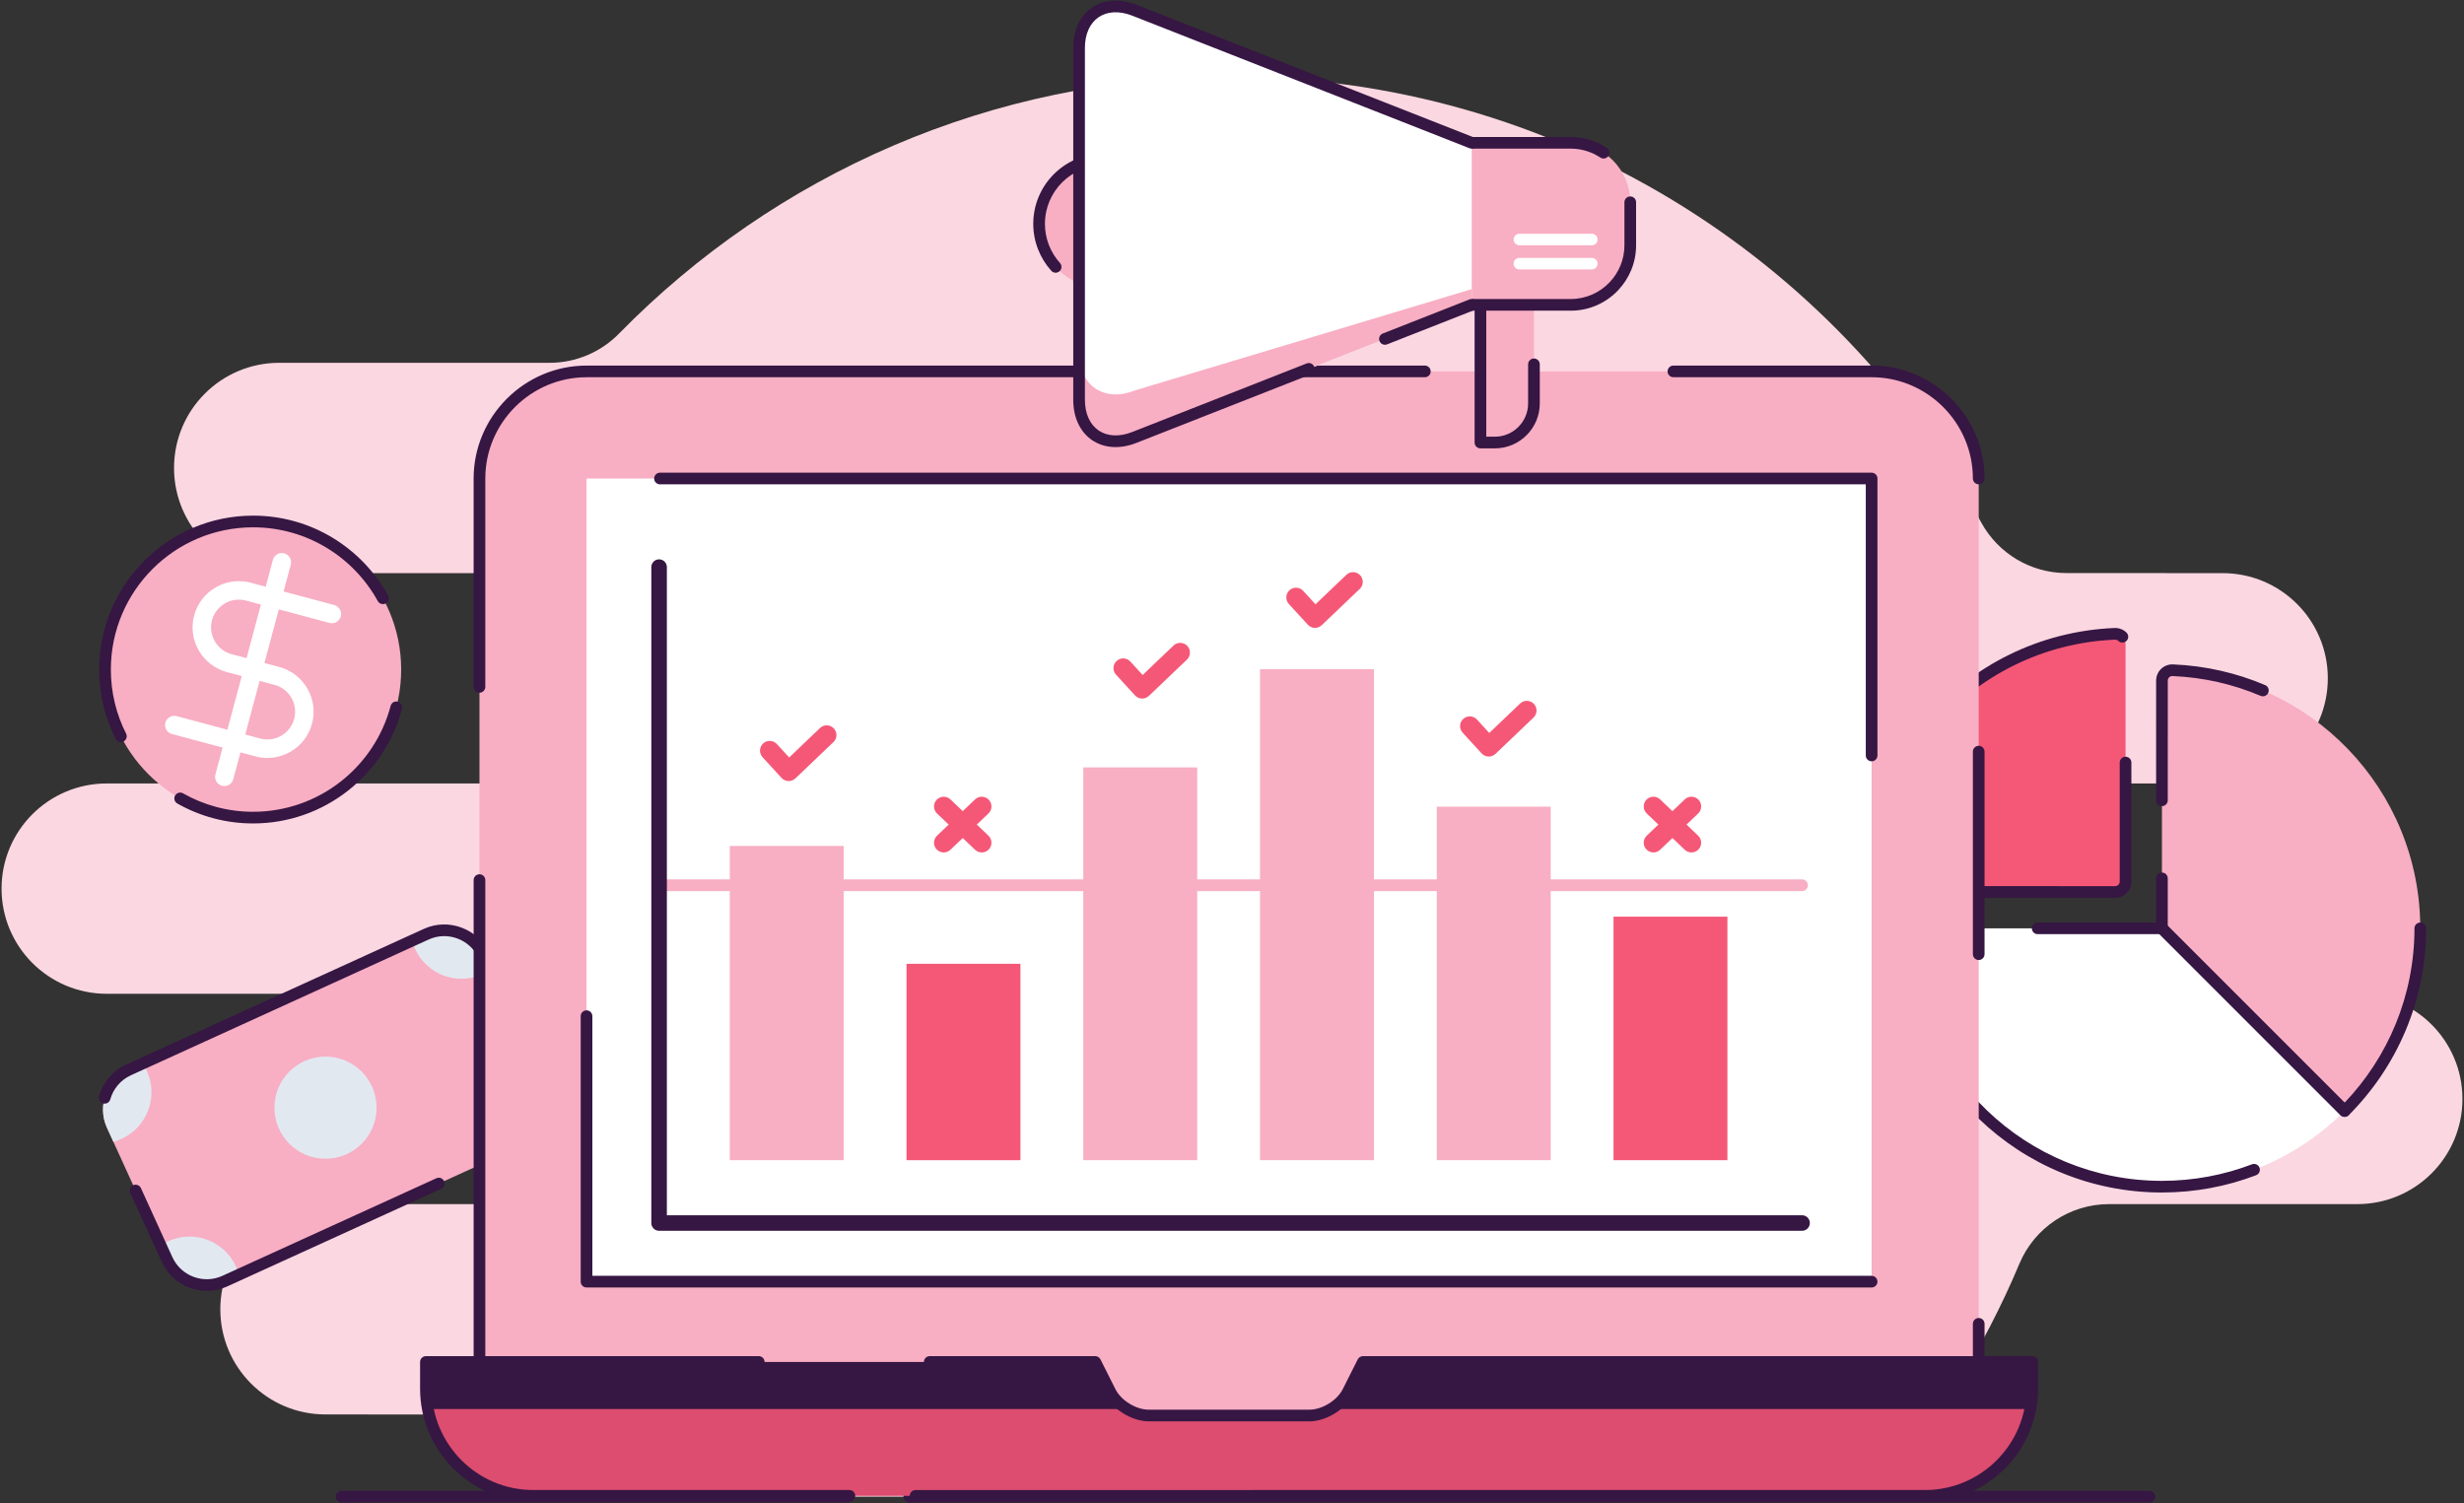 <svg width="1141" height="696" viewBox="0 0 1141 696" fill="none" xmlns="http://www.w3.org/2000/svg">
<rect x="0" y="0" width="1141" height="696" fill="#333333" stroke="none"/>
<g clip-path="url(#clip0_3345_3772)">
<path fill-rule="evenodd" clip-rule="evenodd" d="M271.383 693.097C265.575 686.476 259.984 679.653 254.623 672.654C246.111 661.546 232.912 655.03 218.92 655.03C191.924 655.001 150.72 655.001 150.72 655.001C123.825 655.001 102.024 633.2 102.024 606.304C102.024 579.409 123.828 557.604 150.72 557.604H304.605C331.5 557.604 353.305 535.803 353.305 508.904C353.305 482.009 331.504 460.204 304.605 460.204H49.424C22.529 460.204 0.724 438.4 0.724 411.504C0.724 384.608 22.529 362.807 49.424 362.807H224.742C251.638 362.807 273.443 341.007 273.443 314.111C273.443 287.215 251.642 265.411 224.742 265.411H129.29C102.395 265.411 80.59 243.606 80.59 216.711C80.59 189.815 102.391 168.011 129.29 168.011C129.29 168.011 215.064 168.011 254.475 168.011C266.656 168.011 278.314 163.074 286.789 154.333C358.687 81.016 458.838 35.553 569.524 35.553C719.517 35.553 850.16 119.037 917.482 242.015C925.374 256.417 940.492 265.371 956.918 265.371C986.499 265.411 1029.24 265.411 1029.24 265.411C1056.14 265.411 1077.94 287.212 1077.94 314.111C1077.94 341.007 1056.14 362.807 1029.24 362.807H933.792C906.896 362.807 885.092 384.608 885.092 411.504C885.092 438.4 906.896 460.204 933.792 460.204H1091.58C1118.47 460.204 1140.28 482.009 1140.28 508.904C1140.28 535.8 1118.47 557.604 1091.58 557.604C1091.58 557.604 1019.5 557.604 976.63 557.604C958.52 557.604 942.174 568.463 935.146 585.155C918.501 624.829 895.58 661.23 867.644 693.097H271.383Z" fill="#FBD7E1"/>
<path fill-rule="evenodd" clip-rule="evenodd" d="M995.357 690.396H421.08C419.59 690.396 418.38 691.61 418.38 693.097C418.38 694.587 419.59 695.797 421.08 695.797H995.357C996.847 695.797 998.057 694.587 998.057 693.097C998.057 691.61 996.847 690.396 995.357 690.396Z" fill="#361643"/>
<path fill-rule="evenodd" clip-rule="evenodd" d="M392.276 690.396H158.159C156.668 690.396 155.458 691.61 155.458 693.097C155.458 694.587 156.668 695.797 158.159 695.797H392.273C393.763 695.797 394.973 694.587 394.973 693.097C394.977 691.61 393.767 690.396 392.276 690.396Z" fill="#361643"/>
<path d="M224.066 442.58L251.944 503.727C256.538 513.805 252.052 525.809 241.971 530.399L104.058 593.285C93.98 597.879 81.976 593.39 77.382 583.312L49.507 522.165C44.906 512.087 49.395 500.083 59.473 495.489L197.39 432.61C207.467 428.016 219.471 432.495 224.066 442.58Z" fill="#F8AEC3"/>
<path d="M150.727 536.603C163.796 536.603 174.39 526.009 174.39 512.941C174.39 499.872 163.796 489.278 150.727 489.278C137.659 489.278 127.065 499.872 127.065 512.941C127.065 526.009 137.659 536.603 150.727 536.603Z" fill="#E2E8F0"/>
<path d="M224.065 442.58L227.057 449.136C225.959 449.882 224.778 450.551 223.533 451.12C211.644 456.539 197.609 451.297 192.19 439.408C191.622 438.162 191.172 436.88 190.829 435.599L197.393 432.61C207.467 428.016 219.471 432.495 224.065 442.58Z" fill="#E2E8F0"/>
<path d="M248.963 497.181L251.944 503.726C256.538 513.8 252.052 525.808 241.971 530.399L235.407 533.391C234.662 532.293 233.996 531.115 233.434 529.866C228.004 517.973 233.25 503.946 245.146 498.524C246.399 497.958 247.67 497.505 248.963 497.181Z" fill="#E2E8F0"/>
<path d="M68.017 496.018C73.436 507.91 68.194 521.945 56.305 527.364C55.056 527.933 53.781 528.386 52.495 528.728L49.507 522.165C44.909 512.091 49.395 500.083 59.473 495.489L66.015 492.504C66.779 493.595 67.452 494.772 68.017 496.018Z" fill="#E2E8F0"/>
<path d="M109.261 586.488C109.83 587.733 110.276 589.011 110.604 590.304L104.058 593.289C93.98 597.879 81.976 593.393 77.382 583.319L74.401 576.773C75.492 576.014 76.669 575.344 77.915 574.775C89.811 569.353 103.842 574.592 109.261 586.488Z" fill="#E2E8F0"/>
<path fill-rule="evenodd" clip-rule="evenodd" d="M202.063 545.629L102.942 590.826C94.214 594.804 83.82 590.92 79.845 582.192L65.256 550.184C64.636 548.83 63.034 548.229 61.68 548.848C60.323 549.464 59.725 551.07 60.344 552.427L74.934 584.431C80.144 595.859 93.757 600.951 105.188 595.741C105.192 595.741 204.31 550.544 204.31 550.544C205.667 549.928 206.265 548.326 205.649 546.969C205.023 545.608 203.42 545.01 202.063 545.629Z" fill="#361643"/>
<path fill-rule="evenodd" clip-rule="evenodd" d="M51.062 509.109C52.409 504.332 55.758 500.151 60.6 497.941L198.513 435.062C207.233 431.087 217.631 434.965 221.61 443.696L249.488 504.839C251.508 509.268 251.501 514.132 249.859 518.363C249.323 519.752 250.011 521.319 251.4 521.855C252.79 522.395 254.356 521.704 254.893 520.314C257.042 514.769 257.046 508.4 254.4 502.596L226.521 441.453C221.311 430.018 207.694 424.937 196.27 430.144L58.353 493.023C52.017 495.914 47.624 501.386 45.863 507.637C45.46 509.07 46.295 510.568 47.732 510.971C49.169 511.374 50.659 510.546 51.062 509.109Z" fill="#361643"/>
<path d="M1085.71 514.488L1001.12 429.895H886.384C885.077 429.895 883.835 430.427 882.924 431.364C882.017 432.3 881.531 433.563 881.574 434.87C884.192 498.628 936.719 549.528 1001.11 549.528C1034.16 549.52 1064.08 536.13 1085.71 514.488Z" fill="white"/>
<path d="M1120.75 429.895C1120.75 365.478 1069.86 312.973 1006.09 310.362C1004.79 310.326 1003.53 310.809 1002.6 311.709C1001.66 312.616 1001.14 313.858 1001.14 315.162C1001.12 337.639 1001.12 429.895 1001.12 429.895L1085.71 514.488C1107.36 492.835 1120.75 462.922 1120.75 429.895Z" fill="#F8AEC3"/>
<path fill-rule="evenodd" clip-rule="evenodd" d="M1048.92 317.254C1035.71 311.64 1021.31 308.285 1006.2 307.666C1004.14 307.604 1002.18 308.36 1000.72 309.768C999.263 311.187 998.435 313.131 998.435 315.162C998.428 324.915 998.424 347.807 998.424 370.598C998.424 372.089 999.634 373.299 1001.12 373.302C1002.62 373.302 1003.82 372.093 1003.82 370.602C1003.82 347.811 1003.83 324.919 1003.84 315.165C1003.84 314.593 1004.07 314.046 1004.48 313.65C1004.88 313.257 1005.44 313.048 1006.02 313.066C1020.42 313.657 1034.19 316.861 1046.81 322.229C1048.19 322.813 1049.77 322.172 1050.35 320.8C1050.94 319.425 1050.3 317.837 1048.92 317.254Z" fill="#361643"/>
<path fill-rule="evenodd" clip-rule="evenodd" d="M998.424 406.758C998.424 420.4 998.424 429.898 998.424 429.898C998.424 431.389 999.634 432.599 1001.12 432.599C1002.62 432.599 1003.82 431.389 1003.82 429.898C1003.82 429.898 1003.82 420.4 1003.82 406.758C1003.82 405.267 1002.62 404.058 1001.12 404.058C999.634 404.058 998.424 405.267 998.424 406.758Z" fill="#361643"/>
<path fill-rule="evenodd" clip-rule="evenodd" d="M1085.7 510.65C1105.74 489.652 1118.06 461.208 1118.06 429.895C1118.06 428.404 1119.27 427.194 1120.76 427.194C1122.25 427.194 1123.46 428.404 1123.46 429.895C1123.46 463.667 1109.76 494.253 1087.63 516.4C1087.12 516.907 1086.44 517.188 1085.72 517.188C1085 517.192 1084.32 516.904 1083.81 516.4L999.22 431.807C998.165 430.755 998.165 429.041 999.22 427.99C1000.27 426.939 1001.98 426.939 1003.04 427.99L1085.7 510.65Z" fill="#361643"/>
<path d="M979.464 413.055C982.125 413.055 984.274 410.899 984.274 408.245V298.323C984.274 297.019 983.741 295.77 982.809 294.859C981.873 293.955 980.609 293.469 979.302 293.512C917.19 296.062 867.287 345.961 864.745 408.083C864.702 409.379 865.188 410.643 866.092 411.576C866.992 412.508 868.242 413.038 869.538 413.038C888.933 413.056 960.23 413.055 979.464 413.055Z" fill="#F55877"/>
<path fill-rule="evenodd" clip-rule="evenodd" d="M984.685 292.915C983.219 291.507 981.253 290.743 979.212 290.812C944.208 292.248 913.017 308.371 891.616 333.179C890.64 334.306 890.77 336.016 891.897 336.988C893.027 337.964 894.734 337.834 895.706 336.707C916.164 312.994 945.98 297.584 979.417 296.213C979.968 296.195 980.526 296.407 980.94 296.807C982.013 297.84 983.723 297.808 984.757 296.735C985.794 295.658 985.758 293.948 984.685 292.915Z" fill="#361643"/>
<path fill-rule="evenodd" clip-rule="evenodd" d="M876.623 354.903C868.018 370.8 862.837 388.816 862.052 407.971C861.98 410.016 862.74 411.989 864.151 413.451C865.566 414.909 867.511 415.737 869.541 415.737C888.93 415.755 960.23 415.755 979.464 415.755C983.619 415.755 986.974 412.389 986.974 408.245V353.121C986.974 351.631 985.765 350.421 984.274 350.421C982.784 350.421 981.574 351.631 981.574 353.121V408.245C981.574 409.408 980.627 410.354 979.464 410.354C960.23 410.354 888.937 410.354 869.545 410.336C868.972 410.336 868.429 410.102 868.033 409.696C867.644 409.289 867.428 408.738 867.449 408.173C868.195 389.886 873.149 372.665 881.372 357.474C882.082 356.164 881.592 354.522 880.285 353.816C878.971 353.107 877.333 353.593 876.623 354.903Z" fill="#361643"/>
<path fill-rule="evenodd" clip-rule="evenodd" d="M999.997 432.591H943.585C942.095 432.591 940.885 431.381 940.885 429.891C940.885 428.404 942.095 427.19 943.585 427.19H1001.12C1001.83 427.19 1002.52 427.475 1003.03 427.983L1087.63 512.576C1088.68 513.627 1088.68 515.337 1087.63 516.392C1086.57 517.447 1084.86 517.447 1083.81 516.392L999.997 432.591Z" fill="#361643"/>
<path fill-rule="evenodd" clip-rule="evenodd" d="M880.987 429.481C879.569 430.942 878.812 432.919 878.877 434.957C881.556 500.172 935.264 552.225 1001.11 552.225C1016.48 552.221 1031.19 549.387 1044.74 544.217C1046.13 543.684 1046.83 542.125 1046.3 540.732C1045.77 539.338 1044.21 538.64 1042.81 539.173C1029.86 544.116 1015.81 546.824 1001.11 546.827C938.174 546.827 886.831 497.08 884.271 434.759C884.253 434.208 884.465 433.654 884.865 433.243C885.902 432.174 885.873 430.464 884.804 429.427C883.738 428.386 882.028 428.411 880.987 429.481Z" fill="#361643"/>
<path d="M916.279 221.582V630.705L665.232 667.898H476.171L222.028 630.705V221.586C222.028 194.312 244.34 171.993 271.61 171.993L866.686 171.989C893.967 171.993 916.279 194.312 916.279 221.582Z" fill="#F8AEC3"/>
<path fill-rule="evenodd" clip-rule="evenodd" d="M224.728 630.705V407.551C224.728 406.06 223.518 404.851 222.028 404.851C220.537 404.851 219.327 406.06 219.327 407.551V630.705C219.327 632.196 220.537 633.405 222.028 633.405C223.518 633.405 224.728 632.196 224.728 630.705Z" fill="#361643"/>
<path fill-rule="evenodd" clip-rule="evenodd" d="M224.728 318.086V221.586C224.728 195.8 245.827 174.694 271.61 174.694H659.803C661.293 174.694 662.503 173.484 662.503 171.993C662.503 170.503 661.293 169.293 659.803 169.293H271.606C242.856 169.293 219.324 192.829 219.324 221.586V318.086C219.324 319.577 220.533 320.787 222.024 320.787C223.518 320.787 224.728 319.577 224.728 318.086Z" fill="#361643"/>
<path fill-rule="evenodd" clip-rule="evenodd" d="M774.906 174.693L866.686 174.69C892.484 174.69 913.579 195.792 913.579 221.579C913.579 223.069 914.789 224.279 916.279 224.279C917.77 224.279 918.98 223.069 918.98 221.579C918.98 192.822 895.454 169.289 866.686 169.289L774.906 169.293C773.416 169.293 772.206 170.502 772.206 171.993C772.206 173.484 773.416 174.693 774.906 174.693Z" fill="#361643"/>
<path fill-rule="evenodd" clip-rule="evenodd" d="M913.579 348.068V441.864C913.579 443.354 914.789 444.564 916.279 444.564C917.77 444.564 918.98 443.354 918.98 441.864V348.068C918.98 346.577 917.77 345.367 916.279 345.367C914.789 345.367 913.579 346.577 913.579 348.068Z" fill="#361643"/>
<path fill-rule="evenodd" clip-rule="evenodd" d="M913.579 613.037V630.705C913.579 632.195 914.789 633.405 916.279 633.405C917.77 633.405 918.98 632.195 918.98 630.705V613.037C918.98 611.547 917.77 610.337 916.279 610.337C914.789 610.337 913.579 611.547 913.579 613.037Z" fill="#361643"/>
<path d="M866.683 221.586H271.606V593.512H866.683V221.586Z" fill="white"/>
<path fill-rule="evenodd" clip-rule="evenodd" d="M863.982 224.286H305.624C304.133 224.286 302.923 223.077 302.923 221.586C302.923 220.096 304.133 218.886 305.624 218.886H866.686C868.177 218.886 869.386 220.096 869.386 221.586V349.842C869.386 351.333 868.177 352.543 866.686 352.543C865.195 352.543 863.986 351.333 863.986 349.842V224.286H863.982Z" fill="#361643"/>
<path fill-rule="evenodd" clip-rule="evenodd" d="M274.307 590.808H866.686C868.177 590.808 869.386 592.021 869.386 593.508C869.386 594.998 868.177 596.208 866.686 596.208H271.606C270.116 596.208 268.906 595.002 268.906 593.508V470.569C268.906 469.079 270.116 467.869 271.606 467.869C273.097 467.869 274.307 469.079 274.307 470.569V590.808Z" fill="#361643"/>
<path d="M941.072 630.705V643.098C941.072 670.379 918.767 692.695 891.486 692.695L246.817 692.698C219.536 692.698 197.224 670.382 197.224 643.102V630.709H507.168L514.048 644.401C517.076 650.547 525.141 655.502 531.957 655.502H606.339C613.159 655.502 621.22 650.547 624.252 644.401L631.139 630.709L941.072 630.705Z" fill="#DC4D70"/>
<path d="M198.124 652.488C197.534 649.442 197.228 646.302 197.228 643.094V630.701H507.171L514.052 644.394C515.629 647.591 518.567 650.464 521.984 652.488H198.124ZM616.32 652.488C619.737 650.468 622.678 647.591 624.255 644.394L631.143 630.701H941.068V643.094C941.068 646.302 940.762 649.442 940.172 652.488H616.32Z" fill="#361643"/>
<path fill-rule="evenodd" clip-rule="evenodd" d="M505.504 633.406H430.528C429.037 633.406 427.827 632.196 427.827 630.705C427.827 629.215 429.037 628.005 430.528 628.005H507.168C508.187 628.005 509.119 628.581 509.58 629.495C509.58 629.495 516.46 643.185 516.471 643.206C519.089 648.52 526.067 652.798 531.961 652.798H606.343C612.237 652.798 619.211 648.517 621.836 643.203L628.731 629.495C629.191 628.585 630.124 628.008 631.146 628.008H941.072C942.566 628.008 943.772 629.218 943.772 630.709V643.102C943.772 671.866 920.254 695.399 891.49 695.399L423.986 695.402C422.495 695.402 421.285 694.193 421.285 692.702C421.285 691.211 422.495 690.002 423.986 690.002L891.49 689.998C917.284 689.998 938.372 668.896 938.372 643.102V633.409H632.81L626.678 645.597C623.236 652.575 614.084 658.202 606.343 658.202H531.961C524.219 658.202 515.063 652.575 511.636 645.615L505.504 633.406Z" fill="#361643"/>
<path fill-rule="evenodd" clip-rule="evenodd" d="M199.928 633.406V643.098C199.928 668.892 221.027 689.994 246.821 689.994H393.331C394.822 689.994 396.032 691.204 396.032 692.695C396.032 694.185 394.822 695.395 393.331 695.395H246.821C218.056 695.395 194.527 671.862 194.527 643.098V630.705C194.527 629.215 195.733 628.005 197.228 628.005H351.36C352.847 628.005 354.061 629.215 354.061 630.705C354.061 632.196 352.847 633.406 351.36 633.406H199.928Z" fill="#361643"/>
<path d="M710.321 141.316V186.841C710.321 196.789 702.184 204.929 692.232 204.929H685.542V141.118L710.321 141.316Z" fill="#F8AEC3"/>
<path fill-rule="evenodd" clip-rule="evenodd" d="M688.243 202.229H692.232C700.697 202.229 707.621 195.306 707.621 186.841V168.716C707.621 167.225 708.83 166.016 710.321 166.016C711.812 166.016 713.021 167.225 713.021 168.716V186.841C713.021 198.276 703.671 207.63 692.232 207.63H685.543C684.048 207.63 682.842 206.42 682.842 204.93V141.118C682.842 139.628 684.052 138.418 685.543 138.418C687.033 138.418 688.243 139.628 688.243 141.118V202.229Z" fill="#361643"/>
<path d="M540.438 108.422C543.076 92.166 532.037 76.849 515.781 74.211C499.524 71.573 484.207 82.612 481.569 98.868C478.931 115.124 489.97 130.441 506.226 133.08C522.483 135.718 537.8 124.679 540.438 108.422Z" fill="#F8AEC3"/>
<path fill-rule="evenodd" clip-rule="evenodd" d="M490.843 121.788C486.512 116.981 483.876 110.619 483.876 103.648C483.876 88.681 496.028 76.53 510.995 76.53C512.486 76.53 513.695 75.32 513.695 73.829C513.695 72.339 512.486 71.129 510.995 71.129C493.047 71.129 478.475 85.7 478.475 103.648C478.475 112.012 481.637 119.638 486.829 125.403C487.826 126.508 489.533 126.598 490.641 125.601C491.75 124.603 491.84 122.897 490.843 121.788Z" fill="#361643"/>
<path d="M681.481 66.128V141.169H727.376C735.229 141.169 742.333 137.853 747.356 132.538C752.036 127.591 754.92 120.931 754.92 113.622V93.66C754.92 78.513 742.531 66.124 727.376 66.124H681.481V66.128Z" fill="#F8AEC3"/>
<path fill-rule="evenodd" clip-rule="evenodd" d="M681.481 143.869H727.376C736 143.869 743.802 140.233 749.318 134.393C754.459 128.959 757.62 121.647 757.62 113.625V93.66C757.62 92.17 756.411 90.96 754.92 90.96C753.429 90.96 752.22 92.17 752.22 93.66V113.625C752.22 120.214 749.617 126.219 745.393 130.684C740.864 135.48 734.455 138.468 727.376 138.468H681.481C679.991 138.468 678.781 139.678 678.781 141.169C678.781 142.659 679.991 143.869 681.481 143.869Z" fill="#361643"/>
<path fill-rule="evenodd" clip-rule="evenodd" d="M744.039 68.458C739.254 65.282 733.522 63.428 727.376 63.428H681.481C679.991 63.428 678.781 64.638 678.781 66.128C678.781 67.619 679.991 68.829 681.481 68.829H727.376C732.421 68.829 737.123 70.352 741.055 72.958C742.297 73.783 743.971 73.444 744.799 72.202C745.62 70.96 745.282 69.282 744.039 68.458Z" fill="#361643"/>
<path d="M499.686 22.223V185.08C499.686 200.227 511.229 208.091 525.332 202.55L681.478 141.172V66.128L525.336 4.754C511.229 -0.784 499.686 7.08 499.686 22.223Z" fill="white"/>
<path d="M499.686 185.077V163.402C499.686 178.546 511.229 186.409 525.332 180.872L681.478 133.903V141.169L525.332 202.546C511.229 208.088 499.686 200.221 499.686 185.077Z" fill="#F8AEC3"/>
<path fill-rule="evenodd" clip-rule="evenodd" d="M682.468 63.615L526.319 2.237C518.286 -0.917 510.995 -0.107 505.699 3.501C500.406 7.109 496.985 13.6 496.985 22.227V185.084C496.985 193.711 500.406 200.199 505.699 203.81C510.995 207.418 518.286 208.224 526.319 205.067C526.315 205.067 607.056 173.332 607.056 173.332C608.442 172.785 609.126 171.219 608.579 169.829C608.031 168.443 606.465 167.758 605.075 168.302L524.338 200.04C518.268 202.428 512.738 202.071 508.737 199.346C504.734 196.62 502.383 191.608 502.383 185.084V22.224C502.383 15.703 504.734 10.691 508.737 7.966C512.738 5.236 518.268 4.884 524.342 7.267C524.338 7.267 680.488 68.641 680.488 68.641C681.874 69.185 683.443 68.501 683.991 67.114C684.538 65.728 683.854 64.158 682.468 63.615Z" fill="#361643"/>
<path fill-rule="evenodd" clip-rule="evenodd" d="M642.322 159.463L682.471 143.682C683.857 143.138 684.542 141.568 683.994 140.182C683.447 138.792 681.881 138.108 680.491 138.655L640.342 154.436C638.956 154.98 638.272 156.55 638.819 157.94C639.366 159.326 640.933 160.01 642.322 159.463Z" fill="#361643"/>
<path fill-rule="evenodd" clip-rule="evenodd" d="M737.116 108.246H703.574C702.098 108.246 700.902 109.441 700.902 110.918C700.902 112.394 702.101 113.593 703.574 113.593H737.116C738.592 113.593 739.791 112.394 739.791 110.918C739.791 109.441 738.592 108.246 737.116 108.246Z" fill="white"/>
<path fill-rule="evenodd" clip-rule="evenodd" d="M737.116 119.43H703.574C702.098 119.43 700.902 120.625 700.902 122.101C700.902 123.577 702.101 124.776 703.574 124.776H737.116C738.592 124.776 739.791 123.577 739.791 122.101C739.791 120.625 738.592 119.43 737.116 119.43Z" fill="white"/>
<path fill-rule="evenodd" clip-rule="evenodd" d="M365.442 350.771L379.725 337.132C381.522 335.419 384.373 335.483 386.091 337.28C387.808 339.077 387.74 341.928 385.943 343.646L368.337 360.453C367.462 361.288 366.288 361.738 365.078 361.695C363.872 361.655 362.727 361.13 361.913 360.24L353.11 350.638C351.429 348.805 351.555 345.957 353.387 344.279C355.217 342.602 358.068 342.724 359.746 344.557L365.442 350.771Z" fill="#F55877"/>
<path fill-rule="evenodd" clip-rule="evenodd" d="M529.134 312.574L543.417 298.939C545.214 297.225 548.066 297.29 549.779 299.087C551.497 300.883 551.428 303.735 549.632 305.449L532.029 322.252C531.154 323.088 529.98 323.538 528.771 323.494C527.564 323.455 526.419 322.929 525.602 322.04L516.799 312.437C515.118 310.608 515.244 307.757 517.076 306.079C518.905 304.401 521.757 304.523 523.435 306.356L529.134 312.574Z" fill="#F55877"/>
<path fill-rule="evenodd" clip-rule="evenodd" d="M609.162 279.834L623.449 266.199C625.245 264.482 628.097 264.55 629.811 266.347C631.528 268.144 631.46 270.995 629.663 272.709L612.053 289.516C611.175 290.351 610.001 290.798 608.795 290.758C607.585 290.719 606.444 290.193 605.626 289.3L596.827 279.698C595.149 277.865 595.275 275.017 597.108 273.339C598.937 271.658 601.785 271.784 603.466 273.616L609.162 279.834Z" fill="#F55877"/>
<path fill-rule="evenodd" clip-rule="evenodd" d="M689.626 339.423L703.912 325.788C705.709 324.074 708.56 324.139 710.278 325.935C711.992 327.732 711.927 330.584 710.13 332.297L692.52 349.104C691.645 349.94 690.468 350.39 689.262 350.347C688.056 350.307 686.911 349.781 686.093 348.888L677.294 339.282C675.616 337.45 675.738 334.602 677.571 332.924C679.404 331.242 682.248 331.368 683.93 333.201L689.626 339.423Z" fill="#F55877"/>
<path fill-rule="evenodd" clip-rule="evenodd" d="M768.764 393.505L786.37 376.701C788.167 374.984 788.232 372.136 786.518 370.336C784.801 368.539 781.949 368.474 780.152 370.188L762.55 386.992C760.753 388.709 760.685 391.561 762.402 393.357C764.116 395.154 766.967 395.222 768.764 393.505Z" fill="#F55877"/>
<path fill-rule="evenodd" clip-rule="evenodd" d="M786.367 386.992L768.76 370.188C766.964 368.474 764.112 368.539 762.398 370.336C760.681 372.132 760.749 374.984 762.546 376.701L780.149 393.505C781.945 395.222 784.797 395.154 786.514 393.357C788.232 391.561 788.163 388.709 786.367 386.992Z" fill="#F55877"/>
<path fill-rule="evenodd" clip-rule="evenodd" d="M440.119 393.506L457.726 376.702C459.522 374.985 459.587 372.137 457.873 370.34C456.156 368.544 453.308 368.479 451.508 370.189L433.901 386.992C432.105 388.71 432.04 391.561 433.754 393.358C435.468 395.155 438.319 395.223 440.119 393.506Z" fill="#F55877"/>
<path fill-rule="evenodd" clip-rule="evenodd" d="M457.726 386.992L440.119 370.189C438.323 368.475 435.471 368.54 433.754 370.34C432.036 372.137 432.105 374.988 433.901 376.702L451.508 393.505C453.304 395.223 456.156 395.154 457.873 393.358C459.587 391.561 459.519 388.71 457.726 386.992Z" fill="#F55877"/>
<path fill-rule="evenodd" clip-rule="evenodd" d="M834.484 407.241H305.206C303.715 407.241 302.506 408.451 302.506 409.942C302.506 411.432 303.715 412.642 305.206 412.642H834.48C835.971 412.642 837.18 411.432 837.18 409.942C837.184 408.451 835.971 407.241 834.484 407.241Z" fill="#F8AEC3"/>
<path d="M390.692 391.752H337.945V537.262H390.692V391.752Z" fill="#F8AEC3"/>
<path d="M472.538 446.317H419.788V537.262H472.538V446.317Z" fill="#F55877"/>
<path d="M554.384 355.376H501.637V537.261H554.384V355.376Z" fill="#F8AEC3"/>
<path d="M636.227 309.905H583.48V537.258H636.227V309.905Z" fill="#F8AEC3"/>
<path d="M718.073 373.565H665.326V537.261H718.073V373.565Z" fill="#F8AEC3"/>
<path d="M799.915 424.491H747.172V537.258H799.915V424.491Z" fill="#F55877"/>
<path fill-rule="evenodd" clip-rule="evenodd" d="M308.806 562.757H834.48C836.467 562.757 838.08 564.37 838.08 566.357C838.08 568.345 836.467 569.958 834.48 569.958H305.206C303.218 569.958 301.605 568.345 301.605 566.357V262.617C301.605 260.63 303.218 259.017 305.206 259.017C307.19 259.017 308.806 260.63 308.806 262.617V562.757Z" fill="#361643"/>
<path d="M117.2 378.62C155.071 378.62 185.771 347.919 185.771 310.049C185.771 272.178 155.071 241.478 117.2 241.478C79.329 241.478 48.629 272.178 48.629 310.049C48.629 347.919 79.329 378.62 117.2 378.62Z" fill="#F8AEC3"/>
<path fill-rule="evenodd" clip-rule="evenodd" d="M180.903 326.852C173.468 355.076 147.75 375.916 117.2 375.916C105.412 375.916 94.34 372.816 84.767 367.383C83.47 366.645 81.818 367.102 81.083 368.398C80.349 369.694 80.802 371.343 82.099 372.082C92.464 377.961 104.44 381.32 117.196 381.32C150.249 381.32 178.077 358.771 186.124 328.231C186.502 326.791 185.641 325.311 184.197 324.933C182.761 324.552 181.281 325.412 180.903 326.852Z" fill="#361643"/>
<path fill-rule="evenodd" clip-rule="evenodd" d="M58.389 339.731C53.874 330.813 51.333 320.728 51.333 310.053C51.333 273.699 80.849 244.186 117.203 244.186C142.068 244.186 163.732 257.993 174.948 278.354C175.664 279.657 177.31 280.136 178.613 279.416C179.916 278.696 180.395 277.054 179.675 275.747C167.549 253.72 144.106 238.781 117.203 238.781C77.868 238.781 45.932 270.717 45.932 310.049C45.932 321.603 48.686 332.516 53.572 342.169C54.245 343.501 55.869 344.03 57.201 343.357C58.53 342.687 59.063 341.06 58.389 339.731Z" fill="#361643"/>
<path d="M78.581 339.483C76.939 338.539 76.075 336.581 76.586 334.665C77.198 332.379 79.553 331.021 81.832 331.63L120.473 341.985C127.321 343.821 134.385 339.742 136.221 332.897C138.054 326.053 133.992 318.989 127.133 317.152L105.059 311.237C93.649 308.166 86.851 296.403 89.901 284.993C91.381 279.477 94.924 274.865 99.896 271.999C104.864 269.129 110.636 268.366 116.145 269.839L154.782 280.186C157.075 280.827 158.425 283.15 157.817 285.439C157.201 287.722 154.85 289.083 152.564 288.471L113.927 278.123C107.079 276.283 100.015 280.366 98.182 287.211C96.346 294.055 100.407 301.119 107.273 302.956L129.344 308.868C140.75 311.935 147.555 323.702 144.502 335.115C143.026 340.631 139.476 345.243 134.511 348.109C129.539 350.975 123.774 351.746 118.258 350.27L79.618 339.915C79.243 339.814 78.898 339.67 78.581 339.483Z" fill="white"/>
<path d="M101.743 363.441C100.105 362.494 99.237 360.531 99.748 358.62L126.367 259.264C126.979 256.978 129.33 255.621 131.616 256.233C133.902 256.856 135.26 259.196 134.648 261.486L108.029 360.841C107.414 363.127 105.066 364.485 102.78 363.869C102.409 363.768 102.063 363.624 101.743 363.441Z" fill="white"/>
</g>
<defs>
<clipPath id="clip0_3345_3772">
<rect width="1139.55" height="695.522" fill="white" transform="translate(0.724 0.275)"/>
</clipPath>
</defs>
</svg>
